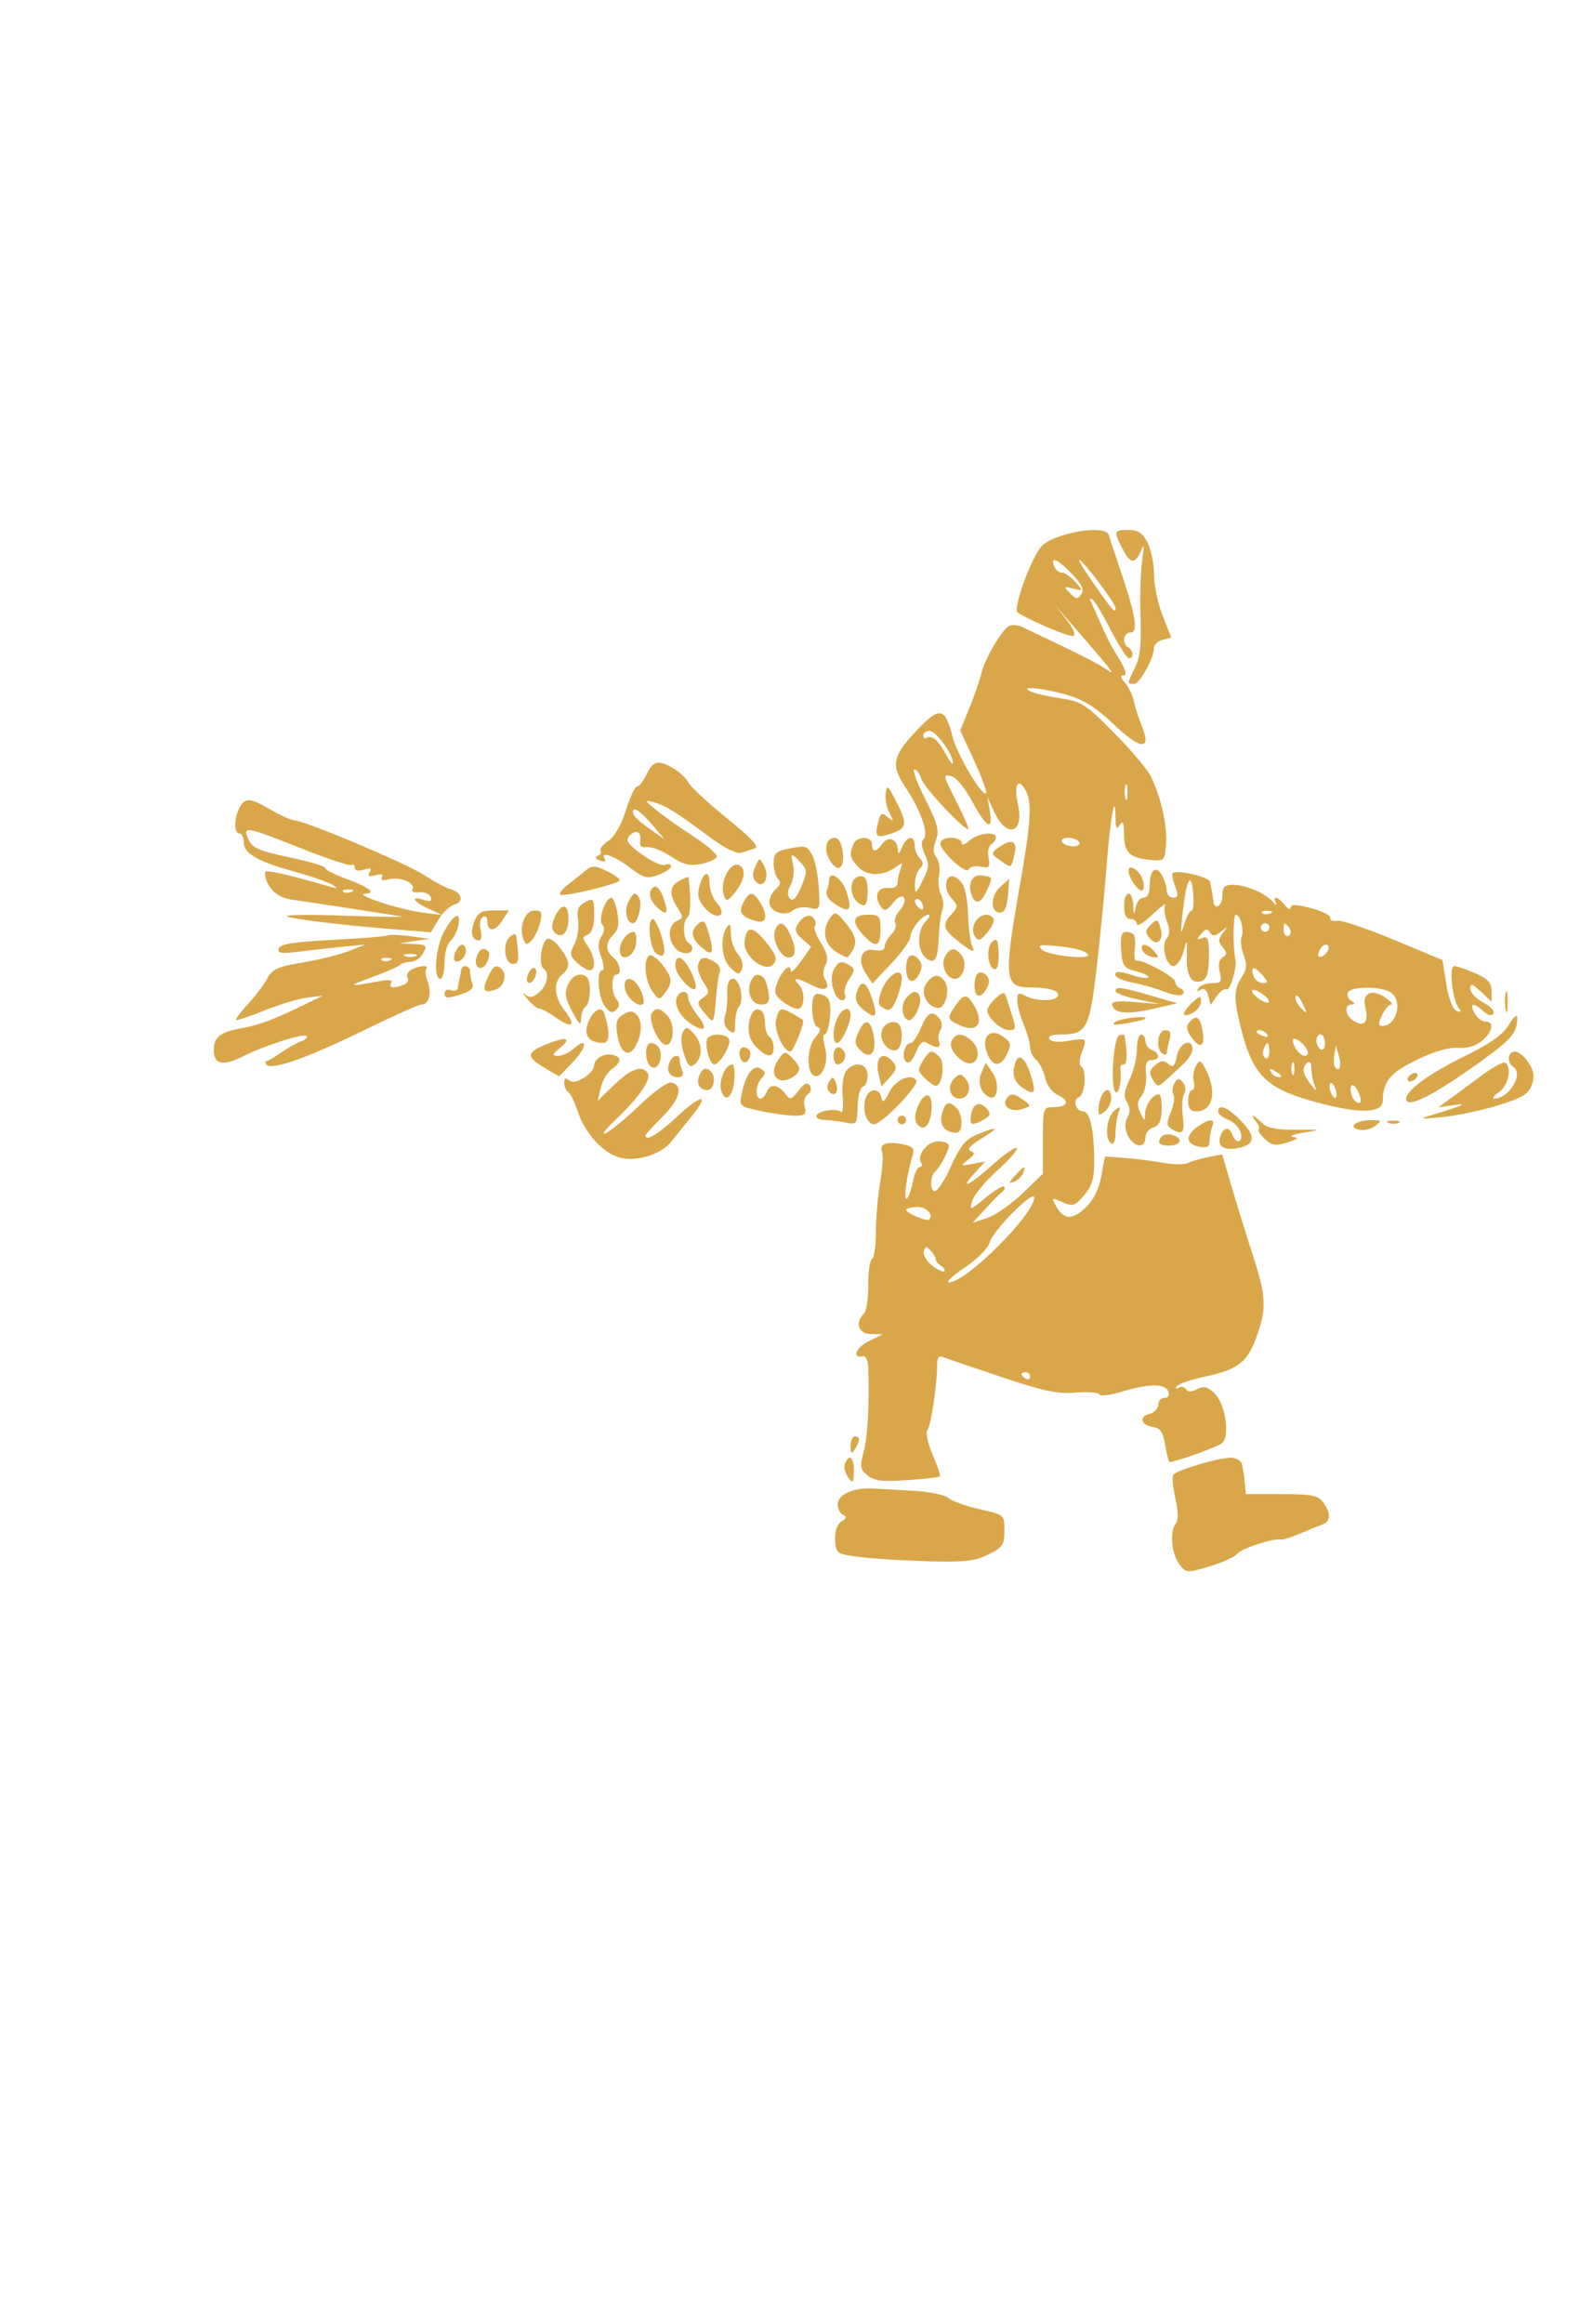 <svg width="170" height="250" viewBox="0 0 170 250" fill="none" xmlns="http://www.w3.org/2000/svg">
<path fill-rule="evenodd" clip-rule="evenodd" d="M123.463 58.357C123.849 59.103 124.164 60.647 124.164 61.789C124.164 62.93 124.582 64.925 125.093 66.221L126.022 68.579L125.093 68.821C124.582 68.955 124.164 69.344 124.164 69.685C124.164 70.798 122.63 73.556 122.01 73.556C121.252 73.556 121.254 73.542 122.132 71.78C122.67 70.702 122.822 69.278 122.715 66.306C122.636 64.097 122.721 61.357 122.903 60.219C123.084 59.081 123.105 58.46 122.947 58.84C122.181 60.688 121.709 60.774 120.88 59.219C119.779 57.154 119.814 57 121.394 57C122.443 57 122.925 57.316 123.463 58.357ZM119.286 57.517C119.394 57.865 120.003 59.702 120.641 61.599C122.225 66.312 122.488 68.037 121.624 68.037C120.86 68.037 120.701 69.211 121.405 69.647C121.971 69.996 122.012 70.796 121.465 70.796C121.244 70.796 120.365 69.432 119.51 67.764C118.656 66.097 117.769 64.616 117.54 64.474C117.312 64.332 117.218 64.403 117.333 64.632C117.447 64.861 117.813 65.669 118.147 66.428C119.202 68.827 119.367 69.149 120.435 70.912C121.109 72.024 121.279 72.636 120.912 72.636C120.511 72.636 120.55 72.873 121.044 73.441C121.43 73.884 121.855 74.763 121.989 75.395C122.122 76.028 122.504 77.215 122.837 78.033C123.933 80.73 122.769 80.701 119.893 77.958C117.95 76.107 116.633 75.276 114.786 74.74C112.105 73.96 109.288 73.734 111.059 74.441C111.565 74.643 113.013 74.959 114.278 75.144C116.349 75.447 116.903 75.811 119.86 78.811C121.665 80.643 123.443 82.745 123.812 83.482C124.899 85.66 125.621 88.873 125.463 90.822C125.317 92.601 125.279 92.637 123.705 92.483C121.532 92.271 120.947 91.684 120.939 89.711C120.933 88.464 120.819 88.216 120.486 88.732C120.142 89.265 120.038 89.116 120.033 88.08C120.016 84.921 119.486 87.696 119.062 93.162C118.809 96.417 118.302 101.563 117.936 104.598C117.202 110.67 116.865 111.266 114.163 111.266C113.179 111.266 112.725 111.446 112.919 111.759C113.105 112.061 113.914 112.134 115.015 111.948C116.988 111.615 116.998 111.624 116.365 113.289C116.108 113.966 116.094 114.559 116.334 114.707C116.957 115.092 116.748 117.756 116.075 118.015C115.354 118.291 115.759 119.544 116.569 119.544C117.28 119.544 117.727 121.596 117.727 124.865C117.727 126.779 117.489 127.588 116.631 128.585C115.642 129.735 115.417 129.805 114.317 129.304C113.167 128.779 113.127 128.801 113.604 129.691C114.412 131.201 115.373 131.265 116.793 129.905C117.654 129.081 118.238 127.917 118.493 126.52L118.882 124.392L120.948 124.537C122.085 124.617 123.941 124.853 125.074 125.062C126.206 125.272 127.448 125.283 127.833 125.088C128.218 124.892 129.202 124.606 130.018 124.451L131.503 124.17L132.473 127.491C133.006 129.317 134.066 132.738 134.828 135.093C136.279 139.574 136.313 140.841 135.07 144.126C134.155 146.541 133.066 147.339 129.705 148.053C128.16 148.38 126.767 148.858 126.609 149.114C126.451 149.37 126.546 149.44 126.82 149.27C127.095 149.101 127.45 149.173 127.61 149.43C127.805 149.748 128.187 149.745 128.792 149.421C129.489 149.048 129.897 149.141 130.656 149.849C131.859 150.969 132.385 154.523 131.456 155.248C130.93 155.659 126.48 157.255 125.861 157.255C125.751 157.255 125.532 156.441 125.372 155.447C125.15 154.057 124.853 153.606 124.085 153.493C122.761 153.298 122.503 152.377 123.686 152.068C124.202 151.933 124.624 151.492 124.624 151.09C124.624 150.686 124.928 150.357 125.3 150.357C125.711 150.357 125.871 150.087 125.71 149.667C125.374 148.791 123.643 148.796 120.719 149.683C119.457 150.066 118.365 150.203 118.293 149.986C118.221 149.77 117.081 149.683 115.76 149.792C113.831 149.952 112.274 149.628 107.84 148.144C104.805 147.127 101.986 146.163 101.575 146C101.006 145.774 100.828 145.976 100.828 146.844C100.828 148.943 100.169 153.34 99.784 153.811C99.571 154.07 99.822 155.244 100.352 156.468C100.874 157.673 101.22 158.731 101.121 158.818C101.023 158.905 99.432 159.079 97.586 159.205C94.924 159.387 94.043 159.281 93.329 158.69C92.54 158.037 92.49 157.727 92.924 156.182C93.361 154.628 93.564 150.858 93.418 147.02C93.392 146.323 93.134 145.806 92.845 145.87C91.623 146.144 92.08 144.953 93.461 144.266L94.965 143.517L93.7 143.488C92.356 143.457 91.952 142.286 92.944 141.295C93.223 141.015 93.438 139.636 93.421 138.23C93.404 136.824 93.584 135.553 93.822 135.406C94.059 135.259 94.248 133.959 94.242 132.516C94.237 131.073 94.439 128.694 94.692 127.229C94.945 125.766 95.044 124.286 94.912 123.942C94.568 123.045 95.338 122.723 97.023 123.06C98.255 123.307 98.438 123.507 98.18 124.323C97.594 126.178 97.188 129.161 97.552 128.936C97.753 128.811 98.052 127.993 98.217 127.116C98.381 126.24 98.712 125.523 98.951 125.523C99.192 125.523 99.262 125.32 99.109 125.073C98.599 124.247 99.787 122.763 100.959 122.763C101.582 122.763 102.092 122.973 102.092 123.23C102.092 123.751 101.105 125.628 100.644 125.983C100.098 126.403 100.015 127.954 100.528 128.134C100.806 128.232 101.602 127.045 102.297 125.496C103.297 123.269 103.886 122.544 105.111 122.031C107.416 121.068 107.61 121.25 105.587 122.475C104.402 123.192 104.012 123.642 104.437 123.799C104.939 123.985 104.881 124.191 104.17 124.737C103.303 125.402 103.325 125.424 104.63 125.187L106.001 124.937L104.886 126.15C103.109 128.083 104.272 127.555 106.802 125.28C108.076 124.135 109.244 123.325 109.399 123.48C109.553 123.636 108.61 124.728 107.301 125.907C105.993 127.087 104.778 128.554 104.601 129.167C104.288 130.248 104.331 130.239 106.034 128.835C106.999 128.039 107.898 127.497 108.031 127.63C108.164 127.763 108.072 128.02 107.827 128.199C107.581 128.38 106.769 129.2 106.021 130.023L104.662 131.52L106.251 130.991C107.125 130.7 108.823 129.514 110.024 128.354L112.209 126.247V122.666C112.209 119.176 112.237 119.084 113.331 119.084C114.885 119.084 115.159 118.4 113.847 117.801C113.199 117.507 112.631 116.743 112.452 115.926C112.285 115.169 111.852 114.303 111.49 114.001C111.126 113.7 110.829 113.09 110.829 112.646C110.829 112.202 110.519 111.096 110.139 110.188C109.76 109.28 109.45 108.109 109.45 107.586C109.45 106.788 109.593 106.712 110.339 107.111C111.432 107.696 113.443 107.734 113.788 107.176C114.14 106.606 112.925 106.208 110.841 106.208C108.076 106.208 107.973 105.268 109.68 95.54C110.945 88.326 111.069 86.361 110.346 85.01C109.557 83.535 109.054 84.442 109.517 86.503C110.231 89.685 108.304 90.246 106.935 87.255L106.243 85.743L106.503 87.237C106.889 89.453 106.143 89.055 104.614 86.229C103.87 84.852 102.894 83.63 102.446 83.512C101.395 83.237 101.391 83.223 103.018 86.446C103.781 87.956 104.305 89.192 104.183 89.192C103.615 89.192 99.426 84.706 99.137 83.788C98.958 83.219 98.616 82.754 98.377 82.754C98.138 82.754 98.667 84.194 99.553 85.953C100.907 88.642 101.09 89.349 100.699 90.378C100.37 91.243 100.387 91.789 100.757 92.234C101.045 92.582 101.172 93.434 101.04 94.128C100.907 94.822 101.002 95.771 101.251 96.236C101.5 96.701 101.565 97.428 101.397 97.851C101.228 98.274 101.054 99.589 101.009 100.773C100.915 103.261 100.558 103.814 99.574 102.998C98.662 102.241 98.675 100.034 99.596 99.112C99.993 98.715 100.129 98.39 99.897 98.39C99.255 98.39 97.954 99.982 97.954 100.767C97.954 101.149 97.034 102.437 95.909 103.627L93.865 105.792L93.14 104.685C92.176 103.213 92.679 101.92 94.11 102.194C94.796 102.325 95.195 102.183 95.195 101.808C95.195 101.481 95.518 100.891 95.914 100.495C96.309 100.1 96.496 99.555 96.329 99.284C96.161 99.013 96.375 98.404 96.804 97.93C97.233 97.456 97.445 96.844 97.276 96.569C97.08 96.253 96.647 96.452 96.09 97.115C95.339 98.01 95.146 98.061 94.745 97.47C94.008 96.385 94.422 95.388 95.558 95.51C96.176 95.576 96.574 95.366 96.574 94.973C96.574 94.617 96.716 93.947 96.89 93.484C97.146 92.802 97.08 92.739 96.545 93.153C95.156 94.228 93.411 94.307 92.442 93.338C91.452 92.347 91.357 91.982 91.795 90.839C92.15 89.914 93.815 89.883 93.815 90.802C93.815 91.705 94.268 91.677 94.959 90.731C95.597 89.86 96.56 90.254 96.603 91.403C96.624 91.967 96.747 91.896 97.048 91.147C97.546 89.908 98.413 89.776 98.413 90.939C98.413 91.395 98.662 92.016 98.965 92.319C99.394 92.748 99.394 92.994 98.965 93.423C98.662 93.726 98.424 94.502 98.436 95.147C98.456 96.249 98.507 96.223 99.276 94.711C99.97 93.344 100.005 92.92 99.507 91.905C99.131 91.139 99.08 90.549 99.363 90.266C99.958 89.671 99.094 87.198 97.398 84.643C95.789 82.219 96.022 81.257 98.951 78.24C101.122 76.002 101.714 76.165 102.479 79.207C102.971 81.157 105.69 85.748 106.106 85.331C106.229 85.208 105.651 83.639 104.823 81.843L103.318 78.577L104.293 76.181C104.829 74.864 105.415 73.165 105.593 72.406C105.95 70.891 107.73 67.842 108.555 67.332C108.843 67.154 109.523 67.22 110.068 67.477C116.108 70.329 118.13 71.348 119.106 72.033C120.174 72.782 119.698 72.175 114.801 66.558L113.485 65.048L114.739 66.64C115.514 67.626 115.789 68.3 115.46 68.41C115.055 68.545 110.677 66.687 109.495 65.878C108.931 65.492 111.048 59.723 112.131 58.691C113.62 57.274 118.941 56.4 119.286 57.517ZM117.579 62.634C119.743 65.725 120.026 66.046 120.026 65.411C120.026 64.888 116.502 60.219 116.107 60.219C115.987 60.219 116.649 61.305 117.579 62.634ZM113.422 60.909C113.567 61.288 113.943 61.599 114.256 61.599C114.569 61.599 115.219 62.045 115.701 62.591C116.572 63.577 116.571 63.581 115.467 63.304C114.423 63.042 114.403 63.071 115.139 63.807C115.822 64.49 115.974 64.502 116.345 63.901C116.656 63.399 116.379 62.811 115.319 61.717C113.768 60.116 112.991 59.785 113.422 60.909ZM99.333 79.102C99.333 79.369 99.498 79.487 99.7 79.362C100.259 79.016 100.961 79.619 101.777 81.144C102.183 81.903 102.523 82.317 102.532 82.064C102.564 81.164 100.715 78.615 100.03 78.615C99.647 78.615 99.333 78.834 99.333 79.102ZM72.306 82.552C72.996 82.925 73.776 83.636 74.042 84.133C74.307 84.629 76.194 86.383 78.235 88.031C80.874 90.161 81.734 91.094 81.213 91.259C80.809 91.387 80.142 91.599 79.729 91.73C79.295 91.868 77.987 91.233 76.625 90.224C72.727 87.333 71.567 86.604 70.376 86.298C69.282 86.016 69.291 86.048 70.606 87.128C71.358 87.746 73.165 89.024 74.623 89.968C76.081 90.912 77.203 91.895 77.118 92.151C77.032 92.407 76.272 92.759 75.428 92.931C74.221 93.178 73.526 93.002 72.174 92.108C71.229 91.482 70.072 91.036 69.605 91.116C69.022 91.215 68.794 91.018 68.881 90.491C69.051 89.462 68.429 89.142 67.731 89.898C67.276 90.39 67.53 90.775 69.042 91.887C70.073 92.646 71.206 93.155 71.559 93.02C71.913 92.884 72.203 92.957 72.203 93.181C72.203 93.405 71.59 93.82 70.842 94.103C69.634 94.559 69.286 94.469 67.738 93.297C66.036 92.008 64.511 91.498 65.072 92.406C65.24 92.678 65.029 92.736 64.547 92.551C64.048 92.36 63.953 92.172 64.297 92.058C64.602 91.956 64.748 91.706 64.622 91.502C64.496 91.299 64.875 90.816 65.464 90.43C66.117 90.002 66.849 88.728 67.342 87.161C67.786 85.749 68.326 84.593 68.542 84.593C68.757 84.593 69.204 84.039 69.533 83.362C70.281 81.828 70.729 81.697 72.306 82.552ZM121.087 85.849C121.204 86.296 121.307 86.042 121.316 85.283C121.325 84.524 121.23 84.158 121.104 84.469C120.978 84.781 120.97 85.402 121.087 85.849ZM96.184 85.743C97.673 88.544 97.656 89.045 96.055 89.603C94.29 90.219 94.072 90.064 94.469 88.483C94.733 87.428 94.869 87.351 95.519 87.887C96.191 88.441 96.209 88.397 95.701 87.444C95.391 86.862 95.207 85.93 95.294 85.374C95.44 84.433 95.502 84.459 96.184 85.743ZM29.208 87.134C30.22 87.719 31.327 88.215 31.67 88.235C32.906 88.309 43.645 92.83 45.6 94.1C46.7 94.815 48 95.509 48.487 95.643C49.71 95.978 49.957 97.021 48.879 97.303C48.39 97.431 47.626 98.153 47.18 98.908L46.37 100.28L42.847 99.996C36.548 99.486 31.1 98.826 30.841 98.541C30.701 98.389 33.588 98.367 37.255 98.493C40.922 98.619 43.612 98.66 43.233 98.585C42.628 98.465 36.038 97.451 31.222 96.736C29.689 96.509 28.518 95.249 28.518 93.828C28.518 93.502 30.603 93.96 35.416 95.344C36.39 95.624 36.439 95.595 35.737 95.157C35.283 94.872 33.42 94.229 31.599 93.726C27.661 92.641 26.219 91.792 26.219 90.561C26.219 90.061 26.012 89.652 25.759 89.652C25.159 89.652 25.169 87.996 25.775 86.862C26.368 85.754 26.893 85.796 29.208 87.134ZM68.262 87.76C68.421 88.018 69.218 88.69 70.032 89.252L71.513 90.275L70.363 88.933C69.053 87.402 68.397 86.866 68.147 87.117C68.05 87.213 68.102 87.502 68.262 87.76ZM26.741 90.294C27.159 91.212 27.886 91.531 31.099 92.206C33.22 92.651 34.956 93.161 34.956 93.34C34.956 93.519 35.938 94.032 37.14 94.479C39.733 95.444 40.565 96.076 39.301 96.124C37.929 96.175 42.94 97.836 45.416 98.15L47.601 98.427L46.107 97.741C44.438 96.975 44.076 96.318 45.586 96.797C46.294 97.022 46.5 96.936 46.34 96.483C46.219 96.141 45.665 95.912 45.11 95.975C44.554 96.037 44.221 95.892 44.369 95.653C44.777 94.993 43.066 94.26 41.856 94.577C41.162 94.758 40.895 94.684 41.092 94.366C41.286 94.052 41.038 93.97 40.403 94.136C39.68 94.325 39.508 94.237 39.77 93.814C40.035 93.386 39.872 93.314 39.152 93.542C38.55 93.734 38.175 93.654 38.175 93.335C38.175 93.05 38.013 92.916 37.816 93.038C37.619 93.16 35.188 92.357 32.413 91.254C26.378 88.855 26.061 88.802 26.741 90.294ZM107.15 90.085C107.15 90.323 106.924 90.657 106.647 90.828C106.371 90.999 106.242 91.652 106.362 92.278C106.551 93.267 106.438 93.39 105.502 93.211C104.909 93.097 104.34 93.233 104.238 93.513C104.008 94.142 101.173 91.554 101.173 90.716C101.173 90.378 101.68 90.112 102.322 90.112C102.954 90.112 103.472 90.351 103.472 90.643C103.472 90.961 103.81 90.868 104.313 90.413C105.216 89.596 107.15 89.372 107.15 90.085ZM114.278 90.572C114.434 90.825 114.976 91.031 115.482 91.031C115.988 91.031 116.274 90.825 116.117 90.572C115.961 90.319 115.419 90.112 114.913 90.112C114.408 90.112 114.122 90.319 114.278 90.572ZM90.684 91.721C90.898 93.558 90.034 93.938 89.197 92.375C88.595 91.248 88.918 90.112 89.842 90.112C90.247 90.112 90.567 90.724 90.684 91.721ZM109.164 91.836C108.771 93.472 108.87 93.426 107.631 92.558C106.605 91.84 106.595 91.779 107.402 91.189C108.816 90.155 109.506 90.409 109.164 91.836ZM87.418 92.027C87.711 92.575 88.017 94.128 88.097 95.478C88.24 97.882 88.22 97.928 87.115 97.651C86.491 97.494 85.69 97.613 85.324 97.916C84.439 98.651 82.779 98.076 82.779 97.035C82.779 96.577 83.098 95.938 83.488 95.614C83.98 95.206 84.051 94.879 83.718 94.546C83.454 94.282 83.239 93.513 83.239 92.837C83.239 91.827 83.496 91.555 84.676 91.319C86.741 90.906 86.83 90.928 87.418 92.027ZM85.338 93.058C85.491 93.667 85.373 94.62 85.075 95.177C84.705 95.868 84.683 96.338 85.004 96.66C85.326 96.981 85.706 96.578 86.203 95.389C86.873 93.786 86.87 93.58 86.163 92.799C85.152 91.683 85.005 91.729 85.338 93.058ZM82.214 93.135C82.859 94.341 82.177 95.672 81.341 94.837C80.944 94.439 80.918 93.984 81.25 93.24C81.709 92.211 81.719 92.21 82.214 93.135ZM79.745 93.21C80.266 93.73 80.018 94.798 79.107 95.957C78.336 96.937 78.148 97.002 77.907 96.373C77.303 94.797 78.784 92.248 79.745 93.21ZM65.249 93.67C66.039 94.053 66.685 94.505 66.685 94.676C66.685 95.055 60.57 96.526 60.247 96.225C60.12 96.107 60.534 95.604 61.167 95.106C61.799 94.609 62.653 93.925 63.065 93.588C63.693 93.075 64.048 93.088 65.249 93.67ZM125.061 94.207C125.326 94.704 125.544 95.434 125.544 95.83C125.544 96.226 125.849 96.55 126.222 96.55C126.765 96.55 126.809 96.308 126.439 95.337C126.185 94.669 126.073 94.028 126.19 93.911C126.602 93.499 130.143 94.339 130.212 94.866C130.251 95.16 130.33 95.607 130.389 95.86C130.448 96.113 130.52 96.579 130.549 96.895C130.65 97.984 131.522 97.468 131.522 96.32C131.522 95.406 131.753 95.17 132.65 95.17C134.031 95.17 136.139 96.067 136.959 97.004C137.294 97.387 137.437 97.441 137.277 97.125C136.841 96.265 137.538 96.432 138.239 97.355C138.575 97.798 138.857 97.922 138.865 97.633C138.876 97.243 139.449 97.256 141.064 97.682C142.265 97.999 143.203 98.473 143.148 98.737C143.094 99 143.404 99.134 143.838 99.035C144.272 98.936 147.007 99.846 149.915 101.057L155.204 103.261L155.62 105.862C155.871 107.437 156.305 108.567 156.719 108.726C157.222 108.919 157.28 108.833 156.94 108.403C156.255 107.536 155.878 103.908 156.472 103.908C156.743 103.908 157.758 104.259 158.728 104.686C160.09 105.288 160.492 105.725 160.492 106.606V107.748L159.342 106.668C158.404 105.786 158.193 105.727 158.193 106.346C158.193 106.763 158.82 107.428 159.587 107.825C160.354 108.221 160.851 108.758 160.691 109.017C160.507 109.313 160.107 109.221 159.605 108.767C158.507 107.773 158.063 107.866 158.652 108.967C158.923 109.473 159.448 109.887 159.818 109.887C160.816 109.887 160.635 110.939 159.465 111.941C158.804 112.507 157.873 112.782 156.849 112.713C155.829 112.644 154.228 113.113 152.383 114.022C149.56 115.412 148.803 116.33 148.777 118.395C148.76 119.756 146.317 119.82 141.7 118.579C136.15 117.088 134.741 115.664 133.429 110.225C132.731 107.327 132.763 106.387 133.604 105.104C134.153 104.266 134.199 103.751 133.815 102.742C133.545 102.031 133.44 101.146 133.583 100.775C133.881 99.998 133.462 98.39 132.963 98.39C132.671 98.39 132.643 101.919 132.925 103.221C133.111 104.077 132.331 106.654 131.957 106.422C131.752 106.296 131.286 106.618 130.922 107.139L130.26 108.085L130.002 107.1C129.837 106.471 129.541 106.241 129.183 106.463C128.824 106.685 128.739 106.618 128.949 106.279C129.129 105.987 129.786 105.748 130.408 105.748C131.398 105.748 131.502 105.597 131.239 104.549C131.044 103.772 131.151 103.218 131.545 102.974C132.046 102.665 132.047 102.471 131.551 101.874C131.054 101.275 131.059 101.009 131.581 100.344C132.158 99.607 132.141 99.595 131.372 100.2C130.719 100.713 130.454 100.734 130.182 100.293C129.915 99.861 129.689 99.898 129.232 100.448C128.726 101.058 128.746 101.126 129.362 100.89C129.968 100.657 130.087 100.997 130.072 102.917C130.06 104.578 129.852 105.301 129.332 105.5C128.217 105.929 127.644 105.007 127.694 102.868C127.74 100.928 127.738 100.926 127.318 102.414C127.087 103.235 126.615 103.908 126.271 103.908C125.452 103.908 124.903 101.691 125.534 100.931C125.874 100.521 125.879 99.961 125.55 99.097C125.291 98.413 125.213 97.611 125.38 97.316C125.546 97.022 124.927 97.493 124.004 98.365C123.081 99.237 122.325 99.702 122.325 99.4C122.325 99.097 122.015 98.85 121.635 98.85C121.175 98.85 120.946 98.39 120.946 97.47C120.946 95.74 121.843 95.635 121.928 97.355C121.982 98.439 122.019 98.472 122.19 97.585C122.299 97.016 122.685 96.55 123.047 96.55C123.468 96.55 123.705 96.064 123.705 95.198C123.705 93.522 124.416 93.002 125.061 94.207ZM122.79 94.26C123.064 94.771 123.145 95.42 122.971 95.702C122.68 96.173 121.465 94.584 121.422 93.676C121.388 92.969 122.31 93.363 122.79 94.26ZM105.656 94.168C106.86 94.338 106.852 94.313 106.157 95.839C105.562 97.145 104.951 97.344 104.571 96.354C104.068 95.043 104.578 94.015 105.656 94.168ZM76.341 94.992C76.341 95.683 76.688 96.631 77.112 97.1C78.34 98.456 77.202 99.105 75.944 97.766C75.176 96.948 74.992 96.362 75.219 95.456C75.643 93.767 76.341 93.478 76.341 94.992ZM127.223 98.39C126.992 100.507 127.022 100.676 127.408 99.424C127.662 98.603 128.024 97.93 128.213 97.93C128.402 97.93 128.473 97.05 128.369 95.975C128.137 93.562 127.635 94.621 127.223 98.39ZM103.496 94.969C103.823 95.365 104.12 96.865 104.154 98.303C104.188 99.742 104.396 101.32 104.616 101.81C104.94 102.532 104.695 102.456 103.324 101.411C101.43 99.966 101.297 99.523 102.393 98.311C103.103 97.527 103.099 97.408 102.338 96.567C101.545 95.692 101.635 94.251 102.481 94.251C102.711 94.251 103.168 94.574 103.496 94.969ZM93.355 95.898C93.355 96.959 93.162 97.482 92.813 97.366C91.306 96.863 91.17 94.251 92.651 94.251C93.153 94.251 93.355 94.725 93.355 95.898ZM91.066 95.891C91.738 97.925 91.431 98.282 89.885 97.268C89.138 96.779 88.785 96.22 88.951 95.788C89.097 95.407 89.217 94.905 89.217 94.673C89.217 93.543 90.59 94.448 91.066 95.891ZM74.065 94.35C74.359 96.015 74.324 98.445 74.004 98.643C73.437 98.993 73.465 101.022 74.042 101.379C74.724 101.8 74.599 102.529 73.845 102.529C72.073 102.529 71.354 99.606 72.973 98.985C73.514 98.777 73.504 98.569 72.909 97.66C71.955 96.205 72.021 95.3 73.122 94.711C73.628 94.44 74.053 94.277 74.065 94.35ZM108.449 96.333C108.347 97.584 108.082 98.16 107.61 98.16C106.535 98.16 106.543 96.366 107.624 95.388L108.598 94.507L108.449 96.333ZM71.284 96.323C71.986 98.168 71.836 98.616 70.823 97.7C69.824 96.796 69.635 95.85 70.364 95.4C70.618 95.243 71.031 95.658 71.284 96.323ZM36.92 95.908C37.072 96.061 37.469 96.077 37.801 95.944C38.168 95.798 38.059 95.689 37.523 95.667C37.038 95.647 36.767 95.755 36.92 95.908ZM81.749 97.004C82.688 98.508 82.482 99.421 81.284 99.059C79.721 98.587 79.423 98.125 79.994 97.059C80.639 95.853 81.022 95.84 81.749 97.004ZM68.77 96.576C69.152 97.195 68.638 99.309 68.105 99.309C67.416 99.309 67.125 97.905 67.622 96.977C68.165 95.962 68.35 95.897 68.77 96.576ZM98.789 97.57C99.119 97.899 99.333 97.927 99.333 97.639C99.333 97.025 98.789 96.481 98.483 96.788C98.352 96.918 98.49 97.27 98.789 97.57ZM66.426 98.17C66.645 99.337 66.531 99.989 66.017 100.502C65.119 101.401 65.111 102.255 65.995 102.988C66.721 103.59 66.941 104.828 66.323 104.828C65.755 104.828 65.752 106.788 66.319 107.471C66.694 107.923 66.689 108.227 66.299 108.617C65.898 109.018 65.603 108.929 65.092 108.252C64.349 107.27 64.135 104.368 64.805 104.368C65.036 104.368 64.989 103.743 64.701 102.979C64.307 101.934 64.308 101.378 64.708 100.738C65.054 100.185 65.082 99.73 64.79 99.438C64.319 98.967 65.153 96.55 65.787 96.55C65.972 96.55 66.259 97.279 66.426 98.17ZM63.926 98.388C63.926 99.618 63.692 100.348 63.242 100.52C62.638 100.752 62.638 100.895 63.242 101.758C64.031 102.884 64.147 104.368 63.447 104.368C63.183 104.368 62.57 103.997 62.084 103.544C61.306 102.821 61.272 102.579 61.804 101.554C62.137 100.912 62.316 99.749 62.202 98.969C62.041 97.871 62.212 97.435 62.96 97.035C63.867 96.549 63.926 96.631 63.926 98.388ZM61.167 98.822C61.167 100.332 60.429 101.055 59.667 100.294C59.308 99.934 59.317 99.468 59.698 98.632C60.411 97.065 61.167 97.163 61.167 98.822ZM135.785 98.207C135.938 98.36 136.335 98.377 136.666 98.244C137.033 98.097 136.924 97.988 136.388 97.966C135.904 97.946 135.632 98.055 135.785 98.207ZM91.122 99.45C92.274 100.897 92.298 101.657 91.233 102.936C91.151 103.033 90.561 102.77 89.921 102.35C88.651 101.518 88.4 99.97 89.332 98.704C89.854 97.994 90.018 98.062 91.122 99.45ZM58.129 99.194C57.967 99.89 57.556 100.754 57.218 101.116C56.686 101.682 56.561 101.666 56.306 101C55.803 99.689 56.49 97.93 57.505 97.93C58.274 97.93 58.376 98.138 58.129 99.194ZM53.999 99.075C53.224 100.259 52.43 100.234 52.43 99.025C52.43 98.646 52.206 98.474 51.933 98.643C51.659 98.812 51.56 99.445 51.711 100.049C51.863 100.654 51.789 101.149 51.546 101.149C50.772 101.149 50.57 100.343 51.035 99.118C51.404 98.149 51.787 97.93 53.118 97.93H54.75L53.999 99.075ZM106.891 98.802C107.031 99.028 106.737 99.701 106.238 100.296C105.483 101.197 105.256 101.267 104.893 100.714C104.616 100.293 104.618 99.745 104.899 99.219C105.369 98.341 106.464 98.111 106.891 98.802ZM94.735 99.999C94.735 101.857 94.236 102.022 92.913 100.602C91.573 99.164 91.728 98.39 93.355 98.39C94.625 98.39 94.735 98.517 94.735 99.999ZM87.611 98.856C87.786 99.139 87.808 99.492 87.659 99.641C87.511 99.789 87.812 100.595 88.329 101.431C89.029 102.564 89.153 103.168 88.815 103.8C88.552 104.29 88.528 104.919 88.759 105.291C89.429 106.375 88.774 106.7 87.374 105.976C85.769 105.146 85.155 105.089 85.906 105.84C86.667 106.601 86.605 108.507 85.819 108.507C85.468 108.507 84.73 108.142 84.179 107.697C83.34 107.017 83.253 106.691 83.64 105.672C84.145 104.343 85.078 103.524 85.078 104.409C85.078 104.714 85.572 104.261 86.175 103.402L87.272 101.839L86.313 101.001C85.585 100.364 85.467 99.984 85.824 99.419C86.434 98.452 87.21 98.207 87.611 98.856ZM49.329 99.507C49.208 100.142 48.821 100.9 48.47 101.191C48.119 101.483 47.831 102.524 47.831 103.505C47.831 104.485 47.624 105.288 47.371 105.288C46.601 105.288 46.859 101.923 47.758 100.247C48.794 98.314 49.633 97.92 49.329 99.507ZM124.853 99.764C125.278 101.105 124.502 101.881 123.702 100.915C123.193 100.303 123.212 100.066 123.812 99.465C124.462 98.814 124.56 98.842 124.853 99.764ZM76.299 100.517C76.876 102.606 76.649 102.949 75.424 101.841C74.335 100.855 74.254 100.087 75.161 99.335C75.706 98.882 75.904 99.088 76.299 100.517ZM71.134 100.562C71.742 102.506 71.507 103.287 70.552 102.495C69.885 101.941 69.629 98.85 70.251 98.85C70.442 98.85 70.839 99.62 71.134 100.562ZM138.113 99.999C138.113 100.379 138.285 100.689 138.496 100.689C138.955 100.689 139.001 100.045 138.573 99.616C138.146 99.19 138.113 99.218 138.113 99.999ZM135.66 99.769C135.66 100.022 135.867 100.229 136.12 100.229C136.373 100.229 136.58 100.022 136.58 99.769C136.58 99.516 136.373 99.309 136.12 99.309C135.867 99.309 135.66 99.516 135.66 99.769ZM85.004 100.481C85.734 102.082 85.674 102.988 84.839 102.988C83.981 102.988 83.016 101.013 83.394 100.029C83.797 98.979 84.397 99.147 85.004 100.481ZM78.634 100.423C78.637 101.162 78.976 102.137 79.386 102.59C79.808 103.057 80.003 103.748 79.836 104.184C79.563 104.895 79.472 104.891 78.631 104.13C77.658 103.249 77.42 100.946 78.181 99.769C78.525 99.237 78.628 99.387 78.634 100.423ZM82.472 101.401C83.516 102.71 83.665 103.165 83.225 103.695C82.355 104.743 79.92 102.833 80.109 101.25C80.316 99.519 81.005 99.563 82.472 101.401ZM122.02 100.574C122.135 100.764 122.167 101.482 122.089 102.17C122.012 102.857 122.085 103.38 122.252 103.33C122.864 103.147 126.44 105.075 126.452 105.595C126.458 105.889 126.722 106.223 127.038 106.336C127.354 106.449 127.45 106.716 127.251 106.929C127.051 107.142 126.224 107.046 125.412 106.717C124.599 106.387 123.151 105.957 122.192 105.761C120.4 105.395 119.698 105.003 120.104 104.596C120.232 104.468 121.002 104.596 121.814 104.879C122.627 105.162 123.407 105.279 123.549 105.138C123.69 104.996 123.12 104.703 122.282 104.486C120.894 104.126 120.747 103.92 120.63 102.16C120.534 100.735 120.672 100.229 121.156 100.229C121.516 100.229 121.905 100.385 122.02 100.574ZM68.439 101.49C68.27 102.96 66.685 103.597 66.685 102.194C66.685 101.296 67.5 100.229 68.186 100.229C68.406 100.229 68.519 100.797 68.439 101.49ZM55.566 100.811C55.881 103.329 55.835 103.678 55.189 103.678C54.282 103.678 54.03 101.459 54.859 100.772C55.342 100.371 55.512 100.381 55.566 100.811ZM44.153 100.7L46.222 100.973L44.612 101.217L43.003 101.462L44.514 101.535C45.874 101.601 45.975 101.7 45.532 102.529C45.261 103.034 44.668 103.448 44.213 103.448C43.758 103.448 43.234 103.604 43.047 103.793C42.861 103.983 41.43 104.602 39.867 105.168C37.248 106.117 37.4 106.158 41.085 105.492C41.915 105.342 42.28 105.429 42.093 105.732C41.764 106.265 42.33 106.349 43.422 105.93C43.821 105.777 44.018 105.443 43.861 105.188C43.704 104.934 43.86 104.545 44.209 104.324C44.922 103.872 46.296 103.757 45.868 104.186C45.716 104.338 45.779 104.957 46.008 105.561C46.482 106.806 46.157 108.047 45.357 108.047C45.063 108.047 42.343 109.26 39.314 110.743C32.677 113.992 28.781 115.31 28.588 114.371C28.55 114.181 28.57 114.077 28.633 114.139C28.696 114.201 29.369 113.821 30.128 113.294C30.886 112.767 31.899 112.194 32.377 112.02C32.856 111.847 33.128 111.585 32.982 111.439C32.654 111.111 28.45 112.46 26.059 113.661C23.977 114.707 23 114.479 23 112.947C23 111.545 23.68 111.01 25.989 110.599C27.85 110.267 29.546 109.627 32.886 107.997L34.726 107.099L33.046 107.307C32.121 107.422 30.062 108.042 28.469 108.685C26.877 109.329 25.502 109.782 25.413 109.694C25.325 109.606 25.899 108.837 26.688 107.986C27.478 107.134 28.408 105.901 28.756 105.245C29.287 104.241 29.885 103.969 32.522 103.533C34.247 103.249 36.483 102.696 37.491 102.306L39.324 101.596L37.025 101.817C35.761 101.939 33.612 102.179 32.251 102.351C30.242 102.605 29.816 102.542 29.989 102.021C30.148 101.541 31.601 101.307 35.747 101.092C38.797 100.935 41.471 100.72 41.688 100.616C41.905 100.512 43.014 100.549 44.153 100.7ZM107.446 102.579C107.476 103.742 107.305 104.344 106.977 104.237C106.219 103.988 106.086 101.842 106.791 101.257C107.275 100.855 107.408 101.122 107.446 102.579ZM60.188 101.868C61.344 103.339 61.414 104.05 60.477 104.828C59.503 105.636 59.621 107.252 60.759 108.699C62.028 110.312 61.577 110.701 59.857 109.477C59.108 108.944 58.301 108.507 58.063 108.507C57.825 108.507 57.242 108.042 56.767 107.472C56.291 106.903 56.177 106.676 56.513 106.967C56.979 107.373 57.327 107.322 57.995 106.75C58.904 105.972 59.157 104.601 58.47 104.176C57.972 103.869 58.19 101.643 58.774 101.058C59.047 100.785 59.573 101.086 60.188 101.868ZM141.917 102.337C141.745 102.785 141.848 102.995 142.184 102.883C142.872 102.654 143.25 101.609 142.645 101.609C142.398 101.609 142.071 101.937 141.917 102.337ZM124.209 102.352C124.742 102.995 124.708 103.072 123.958 102.926C123.481 102.834 123.005 102.5 122.9 102.184C122.627 101.363 123.479 101.473 124.209 102.352ZM112.09 102.134C112.77 102.814 117.688 103.295 117.037 102.618C116.593 102.157 115.047 101.822 112.691 101.678C111.848 101.626 111.696 101.74 112.09 102.134ZM50.13 102.271C50.13 102.962 49.305 103.696 48.94 103.33C48.618 103.01 49.254 101.609 49.72 101.609C49.946 101.609 50.13 101.907 50.13 102.271ZM103.453 102.736C104.126 103.547 103.658 105.288 102.767 105.288C101.817 105.288 101.163 103.81 101.694 102.862C102.236 101.893 102.725 101.858 103.453 102.736ZM52.567 102.359C52.726 102.519 52.638 103.058 52.371 103.558C51.794 104.636 50.867 104.002 51.314 102.835C51.621 102.036 52.072 101.864 52.567 102.359ZM98.853 103.194C99.259 103.683 99.266 104.093 98.882 104.812C98.252 105.99 97.494 105.623 97.494 104.138C97.494 102.774 98.135 102.329 98.853 103.194ZM71.246 103.736C72.357 105.149 72.407 105.669 71.543 106.809C70.943 107.601 70.877 107.59 70.178 106.592C69.376 105.447 69.193 103.198 69.867 102.781C70.099 102.638 70.72 103.067 71.246 103.736ZM43.578 102.833C43.894 102.961 44.411 102.961 44.727 102.833C45.043 102.706 44.785 102.601 44.153 102.601C43.52 102.601 43.261 102.706 43.578 102.833ZM76.897 103.475C77.329 103.727 77.581 104.198 77.457 104.521C77.333 104.845 77.162 105.926 77.079 106.923C76.798 110.262 76.837 110.197 75.83 108.987C74.966 107.948 74.951 107.813 75.651 107.3C76.359 106.783 76.358 106.661 75.637 105.56C75.21 104.908 74.98 104.063 75.127 103.682C75.434 102.88 75.804 102.837 76.897 103.475ZM74.288 104.399C74.689 105.175 74.95 106.012 74.868 106.259C74.626 106.985 72.663 104.877 72.663 103.89C72.663 102.549 73.46 102.798 74.288 104.399ZM41.058 103.266C41.211 103.419 41.608 103.436 41.939 103.303C42.306 103.156 42.197 103.047 41.662 103.025C41.177 103.005 40.906 103.114 41.058 103.266ZM91.462 103.865C91.997 104.204 91.984 104.43 91.382 105.291C90.988 105.853 90.776 106.6 90.91 106.95C91.045 107.301 90.92 107.587 90.634 107.587C89.792 107.587 89.146 105.359 89.693 104.338C90.22 103.352 90.524 103.271 91.462 103.865ZM134.899 105.038C135.049 105.429 135.487 105.748 135.871 105.748C136.472 105.748 136.461 105.62 135.796 104.842C134.937 103.839 134.478 103.94 134.899 105.038ZM57.624 104.216C57.953 104.749 57.186 106.059 56.781 105.654C56.617 105.491 56.681 105.004 56.922 104.574C57.163 104.143 57.479 103.982 57.624 104.216ZM53.962 104.215C54.606 104.858 54.229 106.158 53.315 106.449C52.025 106.858 51.833 106.55 52.486 105.117C53.046 103.888 53.412 103.665 53.962 104.215ZM50.59 104.56C50.59 104.919 50.702 105.503 50.838 105.858C51.005 106.292 50.554 106.665 49.458 107.002C48.142 107.406 47.831 107.38 47.831 106.869C47.831 106.496 48.114 106.345 48.521 106.501C48.9 106.647 49.236 106.537 49.268 106.257C49.3 105.977 49.378 105.541 49.441 105.288C49.504 105.035 49.581 104.621 49.613 104.368C49.702 103.653 50.59 103.827 50.59 104.56ZM106.136 104.917C106.485 105.266 106.503 105.699 106.193 106.278C105.552 107.476 104.851 107.333 104.851 106.005C104.851 104.68 105.418 104.199 106.136 104.917ZM97.034 105.219C97.034 105.705 96.77 106.729 96.448 107.496C95.982 108.604 95.705 108.802 95.095 108.461C94.462 108.106 94.412 107.791 94.81 106.65C95.412 104.923 97.034 103.879 97.034 105.219ZM101.583 105.458C102.323 106.35 101.744 108.597 100.821 108.415C99.701 108.194 99.025 106.799 99.599 105.89C100.274 104.82 100.934 104.676 101.583 105.458ZM82.489 105.863C82.948 107.575 82.822 108.047 81.909 108.047C80.901 108.047 80.338 106.918 80.73 105.683C81.105 104.503 82.154 104.61 82.489 105.863ZM63.159 105.135C63.635 105.61 63.52 107.959 63.006 108.277C62.753 108.433 62.537 109.015 62.526 109.569C62.51 110.366 62.308 110.203 61.562 108.787C60.807 107.357 60.717 106.78 61.112 105.913C61.591 104.862 62.53 104.505 63.159 105.135ZM79.701 106.553C79.837 107.248 79.758 108.014 79.525 108.254C79.291 108.494 79.1 109.296 79.1 110.035C79.1 111.186 79 111.296 78.4 110.798C77.947 110.422 77.812 109.874 78.017 109.247C78.192 108.714 78.294 107.604 78.244 106.783C78.128 104.902 79.339 104.711 79.701 106.553ZM68.927 106.497C69.23 107.162 69.357 107.827 69.209 107.975C68.731 108.453 67.379 107.293 67.227 106.276C67.017 104.861 68.255 105.022 68.927 106.497ZM93.825 107.388C94.49 109.401 94.26 109.704 92.902 108.605C92.135 107.984 91.944 107.494 92.178 106.754C92.641 105.297 93.207 105.515 93.825 107.388ZM162.215 107.817C162.21 108.829 162.116 109.189 162.006 108.617C161.896 108.045 161.9 107.217 162.015 106.777C162.13 106.337 162.22 106.805 162.215 107.817ZM145.055 106.719C144.882 107 145.025 107.411 145.373 107.632C145.832 107.923 145.848 108.035 145.432 108.04C144.534 108.051 144.757 109.341 145.749 109.872C146.861 110.467 147.288 109.881 146.892 108.303C146.516 106.805 147.629 106.302 149.077 107.317C149.651 107.718 149.919 108.049 149.673 108.051C149.427 108.053 148.987 108.57 148.694 109.201C148.285 110.082 148.29 110.347 148.717 110.347C150.327 110.347 150.987 107.53 149.571 106.704C148.486 106.073 145.449 106.083 145.055 106.719ZM135.398 107.39C135.885 107.746 136.387 107.934 136.513 107.808C136.639 107.681 136.345 107.287 135.858 106.93C135.371 106.574 134.869 106.387 134.742 106.513C134.616 106.64 134.911 107.034 135.398 107.39ZM123.935 107.115L126.694 107.912L124.144 108.492C121.317 109.134 119.97 109.032 119.678 108.153C119.53 107.71 120.131 107.622 122.169 107.786L124.854 108.003L122.44 107.5C121.112 107.224 120.026 106.82 120.026 106.603C120.026 106.081 120.64 106.162 123.935 107.115ZM139.982 108.427C140.674 109.12 140.687 109.082 140.15 107.937C139.831 107.255 139.493 106.918 139.401 107.188C139.308 107.457 139.57 108.015 139.982 108.427ZM108.25 107.18C108.359 107.53 108.663 108.49 108.925 109.312C109.342 110.619 109.299 110.806 108.577 110.806C107.71 110.806 106.231 109.452 106.231 108.657C106.231 108.4 106.641 107.819 107.141 107.366C107.869 106.708 108.091 106.67 108.25 107.18ZM98.98 107.217C99.237 107.989 98.278 109.909 97.724 109.73C97.018 109.501 96.892 108.082 97.512 107.335C98.185 106.525 98.734 106.48 98.98 107.217ZM88.782 107.132C89.277 107.409 89.426 108.061 89.299 109.394C89.201 110.424 88.95 111.266 88.741 111.266C88.532 111.266 88.544 111.905 88.768 112.686C89.197 114.182 88.5 116.007 87.611 115.716C86.751 115.435 86.805 112.613 87.69 111.616C88.298 110.93 88.37 110.617 87.952 110.471C87.332 110.254 87.148 107.323 87.732 106.962C87.927 106.842 88.4 106.918 88.782 107.132ZM74.042 107.295C74.042 107.641 74.479 108.479 75.014 109.159C76.214 110.685 75.891 111.135 74.33 110.112C73.088 109.299 72.413 107.902 72.89 107.132C73.306 106.458 74.042 106.563 74.042 107.295ZM129.223 107.73C129.223 108.14 128.809 108.696 128.303 108.967C127.797 109.238 127.383 109.277 127.383 109.054C127.383 108.832 127.797 108.275 128.303 107.817C129.115 107.082 129.223 107.072 129.223 107.73ZM104.74 108.041C105.96 109.993 105.199 111.155 103.276 110.279C101.891 109.647 101.859 109.504 102.808 108.15C103.689 106.892 104.012 106.874 104.74 108.041ZM91.516 109.175C91.516 110.126 90.521 112.186 90.062 112.186C89.524 112.186 89.58 110.467 90.153 109.396C90.713 108.35 91.516 108.22 91.516 109.175ZM85.308 109.049C85.814 109.331 86.299 109.62 86.385 109.69C86.644 109.9 85.38 113.106 85.039 113.106C84.281 113.106 83.236 110.749 83.509 109.659C83.832 108.371 83.996 108.316 85.308 109.049ZM82.003 108.804C82.177 108.978 82.319 109.591 82.319 110.166C82.319 110.742 82.526 111.34 82.779 111.496C83.032 111.653 83.239 112.182 83.239 112.673C83.239 113.827 82.56 113.807 81.372 112.619C80.73 111.977 80.471 111.212 80.568 110.24C80.707 108.84 81.372 108.173 82.003 108.804ZM71.863 109.312C72.725 110.272 72.439 112.708 71.508 112.35C70.731 112.052 69.725 109.627 70.116 108.995C70.546 108.3 71.034 108.389 71.863 109.312ZM68.465 109.092C69.135 109.762 69.102 111.226 68.387 112.511C67.642 113.853 66.724 113.26 66.405 111.229C66.211 109.997 66.351 109.54 67.052 109.115C67.716 108.713 68.08 108.707 68.465 109.092ZM65.037 109.044C65.66 111.023 65.608 112.186 64.896 112.179C63.373 112.165 62.78 111.403 63.252 110.067C63.746 108.669 64.741 108.1 65.037 109.044ZM163.249 109.504C163.253 111.015 162.65 111.755 159.638 113.941C154.322 117.801 151.295 119.34 151.295 118.183C151.295 117.286 153.825 115.443 157.571 113.611C160.33 112.263 161.683 111.303 162.336 110.233C162.898 109.311 163.248 109.031 163.249 109.504ZM101.09 109.557C101.376 109.902 101.417 110.411 101.189 110.78C100.974 111.128 100.904 111.69 101.035 112.029C101.308 112.743 100.778 112.819 99.809 112.206C99.297 111.882 98.992 112.123 98.533 113.213C98.128 114.176 97.778 114.494 97.467 114.183C96.958 113.674 97.352 112.186 97.997 112.186C98.219 112.186 98.704 111.462 99.074 110.577C99.789 108.863 100.3 108.605 101.09 109.557ZM129.357 110.689C129.703 112.503 129.221 112.944 128.269 111.682C127.678 110.897 127.583 110.43 127.932 110.01C128.677 109.111 129.093 109.309 129.357 110.689ZM123.207 109.596C123.101 109.688 122.187 109.903 121.175 110.073C119.858 110.293 119.532 110.248 120.026 109.911C120.646 109.488 123.668 109.189 123.207 109.596ZM96.712 110.177C97.205 110.67 97.095 112.554 96.554 112.888C95.815 113.345 94.674 112.151 94.828 111.082C94.965 110.123 96.108 109.574 96.712 110.177ZM93.993 111.353C94.365 113.209 93.64 114.047 92.581 112.988C91.949 112.356 91.907 112.014 92.344 111.054C93.061 109.48 93.64 109.585 93.993 111.353ZM74.645 111.17C75.59 112.215 75.65 113.724 74.775 114.45C74.248 114.887 74.028 114.686 73.594 113.371C73.272 112.394 73.22 111.47 73.465 111.034C73.823 110.393 73.955 110.408 74.645 111.17ZM135.201 110.987C135.201 111.087 135.522 111.291 135.914 111.442C136.324 111.599 136.508 111.522 136.347 111.261C136.077 110.824 135.201 110.615 135.201 110.987ZM125.834 111.841C125.681 112.411 125.554 113.043 125.55 113.248C125.547 113.453 125.337 113.492 125.084 113.336C124.308 112.856 124.538 110.806 125.368 110.806C125.914 110.806 126.038 111.081 125.834 111.841ZM107.928 111.494C108.773 112.087 108.834 112.336 108.373 113.329C107.679 114.826 106.786 114.796 106.2 113.256C105.537 111.512 106.521 110.509 107.928 111.494ZM141.638 111.929C141.638 112.294 141.845 112.72 142.098 112.876C142.351 113.032 142.558 112.734 142.558 112.213C142.558 111.693 142.351 111.266 142.098 111.266C141.845 111.266 141.638 111.564 141.638 111.929ZM123.245 111.971C123.245 112.358 123.555 112.794 123.935 112.939C124.844 113.288 124.82 114.026 123.899 114.026C123.356 114.026 123.208 114.415 123.309 115.584C123.382 116.441 123.162 117.48 122.818 117.894C122.347 118.462 122.316 118.897 122.688 119.67C123.163 120.653 123.184 120.656 123.214 119.751C123.245 118.803 124.044 117.705 124.702 117.705C124.897 117.705 125.028 118.458 124.993 119.377C124.948 120.579 124.693 121.112 124.088 121.271C123.624 121.392 123.245 121.881 123.245 122.357C123.245 123.59 121.94 123.43 121.345 122.124C121.005 121.377 120.992 120.76 121.305 120.199C121.621 119.636 121.606 119.117 121.26 118.563C120.873 117.943 120.939 117.361 121.539 116.103C121.971 115.196 122.325 113.737 122.325 112.86C122.325 111.984 122.532 111.266 122.785 111.266C123.038 111.266 123.245 111.583 123.245 111.971ZM120.976 111.343C121.314 113.011 121.298 114.486 120.942 114.486C120.691 114.486 120.51 114.641 120.54 114.831C120.727 116.016 120.416 117.716 120.053 117.492C119.446 117.117 119.78 111.578 120.422 111.364C120.71 111.268 120.959 111.259 120.976 111.343ZM104.612 112.012C105.415 112.815 105.396 114.075 104.576 114.348C103.679 114.647 102.008 112.94 102.343 112.067C102.728 111.064 103.641 111.042 104.612 112.012ZM78.423 111.746C78.751 112.277 77.474 114.486 76.84 114.486C76.331 114.486 75.765 112.286 76.124 111.705C76.487 111.117 78.052 111.145 78.423 111.746ZM139.339 112.646C139.825 113.554 140.719 113.912 140.719 113.198C140.719 112.714 139.72 111.726 139.231 111.726C139.02 111.726 139.068 112.14 139.339 112.646ZM60.311 112.661C59.389 113.429 59.349 113.566 60.045 113.566C60.496 113.566 61.244 113.222 61.708 112.802C63.242 111.414 63.203 112.629 61.662 114.219L60.151 115.778L58.59 114.856C56.621 113.695 56.627 113.226 58.623 112.393C60.841 111.466 61.601 111.587 60.311 112.661ZM135.96 112.861C135.817 113.232 135.899 113.659 136.14 113.808C136.382 113.958 136.58 113.654 136.58 113.133C136.58 112.022 136.324 111.911 135.96 112.861ZM128.303 112.876C128.303 113.255 127.837 113.989 127.268 114.507C126.7 115.025 125.861 115.796 125.406 116.221C124.685 116.894 124.523 116.906 124.148 116.315C123.563 115.388 123.595 115.149 124.394 114.486C124.913 114.055 125.24 114.043 125.715 114.437C126.22 114.856 126.401 114.684 126.623 113.573C126.906 112.157 128.303 111.577 128.303 112.876ZM70.99 112.876C71.344 113.799 70.838 115.026 70.192 114.814C69.378 114.548 69.254 112.186 70.054 112.186C70.423 112.186 70.844 112.497 70.99 112.876ZM143.67 114.832C144.172 115.333 144.361 114.677 144.044 113.546L143.726 112.416L143.565 113.49C143.476 114.081 143.524 114.685 143.67 114.832ZM90.826 113.106C91.161 113.649 90.726 114.486 90.109 114.486C89.871 114.486 89.677 114.072 89.677 113.566C89.677 112.596 90.346 112.328 90.826 113.106ZM80.601 112.921C81.016 113.335 80.445 114.518 79.972 114.226C79.745 114.086 79.56 113.673 79.56 113.309C79.56 112.631 80.108 112.428 80.601 112.921ZM164.466 114.291C165.049 115.181 165.137 115.779 164.817 116.688C164.469 117.676 163.801 118.081 161.177 118.894C159.409 119.441 156.721 120.009 155.204 120.154C152.788 120.385 152.645 120.358 154.054 119.931C157.503 118.886 158.087 118.617 156.353 118.871L154.744 119.106L155.877 118.291C156.5 117.842 158.034 116.708 159.287 115.77C160.539 114.833 161.736 114.172 161.948 114.303C162.711 114.775 162.311 116.746 161.309 117.449C160.747 117.842 160.494 118.165 160.747 118.165C162.4 118.165 164.001 115.463 162.791 114.715C162.086 114.28 162.245 113.106 163.01 113.106C163.384 113.106 164.039 113.639 164.466 114.291ZM101.136 113.752C101.699 114.43 101.357 116.785 100.696 116.785C100.289 116.785 98.873 115.486 98.873 115.112C98.873 114.58 99.857 113.106 100.213 113.106C100.426 113.106 100.841 113.397 101.136 113.752ZM85.224 113.778C85.65 114.203 85.998 114.718 85.998 114.922C85.998 115.611 84.635 116.43 83.935 116.161C83.078 115.832 83.043 114.929 83.845 113.833C84.412 113.056 84.499 113.053 85.224 113.778ZM65.88 113.452C66.922 113.687 66.9 114.217 65.817 115.004C65.34 115.352 64.808 116.256 64.635 117.015L64.321 118.395L66.097 116.67C67.868 114.951 69.124 114.515 69.686 115.426C70.099 116.093 68.767 118.031 66.27 120.399C65.081 121.525 64.625 122.164 65.227 121.858C65.817 121.557 67.472 120.184 68.906 118.807C70.339 117.429 71.821 116.361 72.197 116.434C73.559 116.696 73.197 118.198 71.32 120.076C70.288 121.108 69.444 122.031 69.444 122.128C69.444 122.797 70.828 121.995 72.71 120.234C75.476 117.647 76.462 117.544 74.426 120.055C73.582 121.095 72.574 122.346 72.185 122.835C71.053 124.259 68.18 125.058 66.43 124.435C64.644 123.799 62.871 121.743 62.119 119.436C61.811 118.491 61.367 117.599 61.133 117.454C60.898 117.309 60.707 116.867 60.707 116.472C60.707 115.949 60.864 115.883 61.282 116.229C61.889 116.733 63.926 115.466 63.926 114.583C63.926 113.877 65.002 113.254 65.88 113.452ZM110.826 115.395C111.551 117.593 111.363 117.936 109.971 116.96C109.262 116.464 108.981 115.864 109.078 115.051C109.3 113.194 110.155 113.362 110.826 115.395ZM96.096 114.234C96.539 114.768 96.47 115.096 95.749 115.869L94.847 116.838L94.547 115.64C94.069 113.732 94.987 112.898 96.096 114.234ZM73.122 113.988C73.122 114.22 73.248 114.738 73.401 115.138C73.582 115.608 73.429 115.865 72.969 115.865C72.053 115.865 71.665 115.224 72.021 114.297C72.321 113.513 73.122 113.288 73.122 113.988ZM140.259 115.115C140.259 115.431 140.586 116.091 140.986 116.582C141.703 117.462 141.709 117.462 141.384 116.555C141.204 116.049 141.071 115.269 141.089 114.82C141.108 114.373 140.928 114.126 140.691 114.273C140.453 114.42 140.259 114.798 140.259 115.115ZM139.035 115.52C139.162 115.837 139.266 115.578 139.266 114.945C139.266 114.313 139.162 114.055 139.035 114.371C138.907 114.687 138.907 115.204 139.035 115.52ZM129.702 114.983C130.983 117.376 130.51 119.544 128.707 119.544C128.092 119.544 127.843 119.213 127.843 118.395C127.843 117.762 128.031 117.245 128.26 117.245C128.489 117.245 128.573 116.848 128.446 116.363C128.319 115.877 128.417 115.12 128.664 114.68C129.07 113.952 129.166 113.98 129.702 114.983ZM106.786 115.353C107.545 116.436 107.379 118.317 106.55 118.041C105.574 117.716 105.121 116.437 105.6 115.363L106.064 114.322L106.786 115.353ZM93.049 114.792C93.542 115.286 93.401 116.693 92.839 116.881C92.555 116.975 92.299 117.94 92.271 119.024C92.221 120.945 92.185 120.989 90.891 120.73C90.159 120.584 89.174 120.464 88.699 120.464C88.225 120.464 87.837 120.281 87.837 120.058C87.837 119.51 89.994 119.126 90.459 119.591C90.663 119.795 90.756 119.035 90.666 117.903C90.571 116.715 90.74 115.556 91.065 115.164C91.661 114.446 92.538 114.282 93.049 114.792ZM81.878 114.957C82.406 115.284 82.425 115.484 81.971 115.938C81.313 116.596 81.2 118.165 81.81 118.165C82.036 118.165 82.34 117.854 82.486 117.475C82.839 116.553 83.687 116.603 84.447 117.59C85.028 118.344 85.121 118.326 85.926 117.297C86.553 116.497 86.882 116.355 87.141 116.774C87.34 117.097 87.239 117.506 86.911 117.709C86.584 117.911 86.438 118.498 86.579 119.037C86.792 119.853 86.626 120.004 85.518 120.004C84.795 120.004 83.147 119.778 81.855 119.501C79.528 119.002 79.509 118.983 79.822 117.546C80.276 115.457 81.07 114.458 81.878 114.957ZM79.013 116.175C78.852 118.08 77.972 118.716 77.579 117.211C77.317 116.212 78.078 114.486 78.779 114.486C78.986 114.486 79.092 115.246 79.013 116.175ZM136.81 115.405C136.966 115.658 137.341 115.862 137.642 115.858C137.971 115.854 137.914 115.673 137.5 115.405C136.616 114.834 136.457 114.834 136.81 115.405ZM76.494 115.252C77.062 115.82 76.807 117.245 76.138 117.245C75.268 117.245 74.891 116.586 75.24 115.677C75.537 114.901 75.99 114.748 76.494 115.252ZM152.445 115.865C152.288 116.118 151.953 116.325 151.701 116.325C151.448 116.325 151.369 116.118 151.525 115.865C151.681 115.612 152.016 115.405 152.269 115.405C152.522 115.405 152.601 115.612 152.445 115.865ZM103.908 116.066C104.621 116.926 104.228 118.165 103.242 118.165C102.217 118.165 101.843 116.837 102.644 116.036C103.24 115.44 103.391 115.444 103.908 116.066ZM127.277 116.426C127.572 116.783 127.628 117.308 127.409 117.664C127.198 118.004 127.134 119.083 127.266 120.063C127.507 121.861 127.229 122.169 126.045 121.419C125.508 121.079 125.496 120.771 125.975 119.615C126.292 118.848 126.418 118.002 126.253 117.736C126.088 117.47 126.136 116.927 126.358 116.53C126.694 115.93 126.85 115.913 127.277 116.426ZM98.582 116.226C98.908 116.754 94.882 120.924 94.046 120.924C93.256 120.924 92.74 119.378 93.125 118.165C93.485 117.031 94.607 116.956 94.835 118.05C94.965 118.672 95.157 118.54 95.678 117.475C96.336 116.129 98.063 115.386 98.582 116.226ZM89.939 116.473C90.307 117.433 89.847 118.059 89.228 117.44C88.967 117.179 88.96 116.74 89.211 116.334C89.564 115.763 89.674 115.784 89.939 116.473ZM145.489 117.95C145.632 118.321 145.957 118.625 146.212 118.625C146.504 118.625 146.473 118.177 146.129 117.423C145.579 116.215 145.005 116.688 145.489 117.95ZM143.202 117.521C143.365 117.947 143.603 118.193 143.729 118.066C143.856 117.94 143.825 117.487 143.662 117.061C143.498 116.635 143.261 116.389 143.134 116.515C143.008 116.642 143.038 117.095 143.202 117.521ZM119.566 118.109C119.566 118.583 119.256 119.229 118.876 119.544C118.314 120.011 118.187 119.986 118.187 119.408C118.187 118.361 118.686 117.245 119.155 117.245C119.381 117.245 119.566 117.634 119.566 118.109ZM110.138 118.336C110.969 118.944 110.961 118.98 109.949 119.302C108.799 119.667 107.783 119.001 108.275 118.205C108.683 117.545 109.095 117.574 110.138 118.336ZM100.246 118.931C100.236 120.77 99.544 121.779 98.803 121.038C98.401 120.635 98.362 120.109 98.669 119.239C99.283 117.501 100.255 117.311 100.246 118.931ZM106.191 119.267C106.644 119.812 106.575 120.034 105.831 120.432C104.521 121.133 104.308 121.054 104.474 119.925C104.657 118.683 105.454 118.378 106.191 119.267ZM102.92 119.176C103.647 119.903 103.63 121.846 102.897 121.837C101.655 121.822 101.046 121.029 101.349 119.824C101.68 118.505 102.083 118.339 102.92 119.176ZM133.397 120.429C135.132 122.164 135.108 123.07 133.316 123.464C131.702 123.818 130.891 123.283 131.326 122.15C131.692 121.198 132.259 121.164 132.608 122.074C133.011 123.125 133.77 122.896 133.485 121.808C133.348 121.283 132.746 120.667 132.149 120.44C131.551 120.213 131.062 119.815 131.062 119.556C131.062 118.701 132.032 119.064 133.397 120.429ZM120.342 119.697C120.168 120.16 120.026 121.155 120.026 121.909C120.026 122.704 119.833 123.159 119.566 122.993C118.825 122.535 119.038 120.173 119.882 119.486C120.565 118.93 120.62 118.955 120.342 119.697ZM135.769 120.77C136.328 121.329 137.321 121.531 139.432 121.515C142.202 121.495 142.238 121.508 140.259 121.829C139.121 122.014 138.603 122.218 139.109 122.282C139.797 122.369 139.652 122.518 138.53 122.878C137.286 123.277 136.876 123.218 136.113 122.528C135.608 122.07 135.298 121.593 135.424 121.467C135.55 121.342 135.422 120.961 135.14 120.621C134.417 119.75 134.852 119.853 135.769 120.77ZM97.494 120.464C97.494 120.717 97.287 120.924 97.034 120.924C96.781 120.924 96.574 120.717 96.574 120.464C96.574 120.211 96.781 120.004 97.034 120.004C97.287 120.004 97.494 120.211 97.494 120.464ZM150.49 120.769C150.174 120.896 149.657 120.896 149.341 120.769C149.024 120.641 149.283 120.537 149.915 120.537C150.548 120.537 150.806 120.641 150.49 120.769ZM147.94 121.12C147.485 121.464 146.692 121.636 146.176 121.501C144.958 121.183 145.962 120.475 147.616 120.486C148.684 120.493 148.707 120.538 147.94 121.12ZM130.421 121.192C130.268 121.592 130.142 122.287 130.142 122.737C130.142 123.362 129.871 123.504 128.993 123.336C127.569 123.064 127.513 122.127 128.865 121.18C130.174 120.264 130.776 120.268 130.421 121.192ZM126.349 122.15C127.353 122.552 126.969 123.223 125.736 123.223C125.023 123.223 124.621 123.005 124.73 122.677C124.945 122.03 125.554 121.832 126.349 122.15ZM110.089 126.177C109.951 126.537 109.504 126.96 109.095 127.117C108.484 127.351 108.503 127.234 109.202 126.462C110.203 125.355 110.433 125.282 110.089 126.177ZM106.49 133.618C106.333 134.241 105.192 135.396 103.816 136.322C102.495 137.212 101.722 137.94 102.098 137.939C103.935 137.939 111.243 130.672 111.277 128.812C111.295 127.867 106.801 132.378 106.49 133.618ZM97.498 130.122C97.503 130.479 99.72 131.421 99.969 131.173C100.506 130.635 99.633 129.769 98.614 129.827C97.998 129.863 97.496 129.995 97.498 130.122ZM100.313 136.145C100.904 136.592 101.489 136.857 101.612 136.733C101.735 136.611 101.565 136.343 101.235 136.139C100.904 135.935 100.656 135.631 100.683 135.465C100.71 135.299 100.469 134.876 100.148 134.527C99.653 133.988 99.538 134.002 99.4 134.613C99.31 135.009 99.721 135.699 100.313 136.145ZM109.91 147.8C109.91 147.912 110.116 148.131 110.369 148.287C110.622 148.444 110.829 148.352 110.829 148.084C110.829 147.817 110.622 147.597 110.369 147.597C110.116 147.597 109.91 147.688 109.91 147.8ZM92.429 154.84C92.425 155.03 92.221 155.496 91.976 155.875C91.615 156.433 91.529 156.367 91.523 155.53C91.519 154.961 91.723 154.496 91.976 154.496C92.229 154.496 92.432 154.651 92.429 154.84ZM133.586 157.37C133.693 157.686 133.842 158.566 133.916 159.324L134.051 160.704H137.881C141.143 160.704 141.809 160.837 142.365 161.597C143.242 162.796 143.188 163.662 142.213 164.006C141.77 164.161 140.684 164.601 139.799 164.982C138.914 165.363 138.021 165.639 137.815 165.594C137.02 165.422 133.567 166.549 133.115 167.129C132.853 167.464 131.512 168.073 130.134 168.482C127.679 169.211 127.613 169.206 126.884 168.24C126.045 167.127 125.833 164.684 126.505 163.874C126.793 163.526 126.78 162.577 126.469 161.186C126.203 160.003 126.098 158.855 126.234 158.635C126.537 158.144 131.067 156.795 132.412 156.795C132.95 156.795 133.478 157.054 133.586 157.37ZM91.873 158.242C91.836 159.531 91.768 159.601 91.246 158.887C90.923 158.446 90.771 157.795 90.907 157.44C91.349 156.288 91.915 156.758 91.873 158.242ZM98.405 160.357C100.044 160.449 101.699 160.801 102.084 161.14C102.467 161.478 103.972 162.017 105.426 162.338C108.068 162.919 108.07 162.922 108.07 164.634C108.07 166.156 107.877 166.444 106.346 167.205C104.927 167.91 103.766 168.037 99.793 167.927C97.138 167.853 93.833 167.646 92.449 167.468C90.003 167.151 89.932 167.101 89.859 165.641C89.811 164.689 90.059 163.963 90.535 163.66C91.084 163.309 91.132 163.115 90.711 162.939C90.395 162.806 90.136 162.295 90.136 161.804C90.136 160.743 91.861 159.976 93.96 160.103C94.766 160.152 96.765 160.266 98.405 160.357Z" fill="#D9A74A"/>
</svg>
